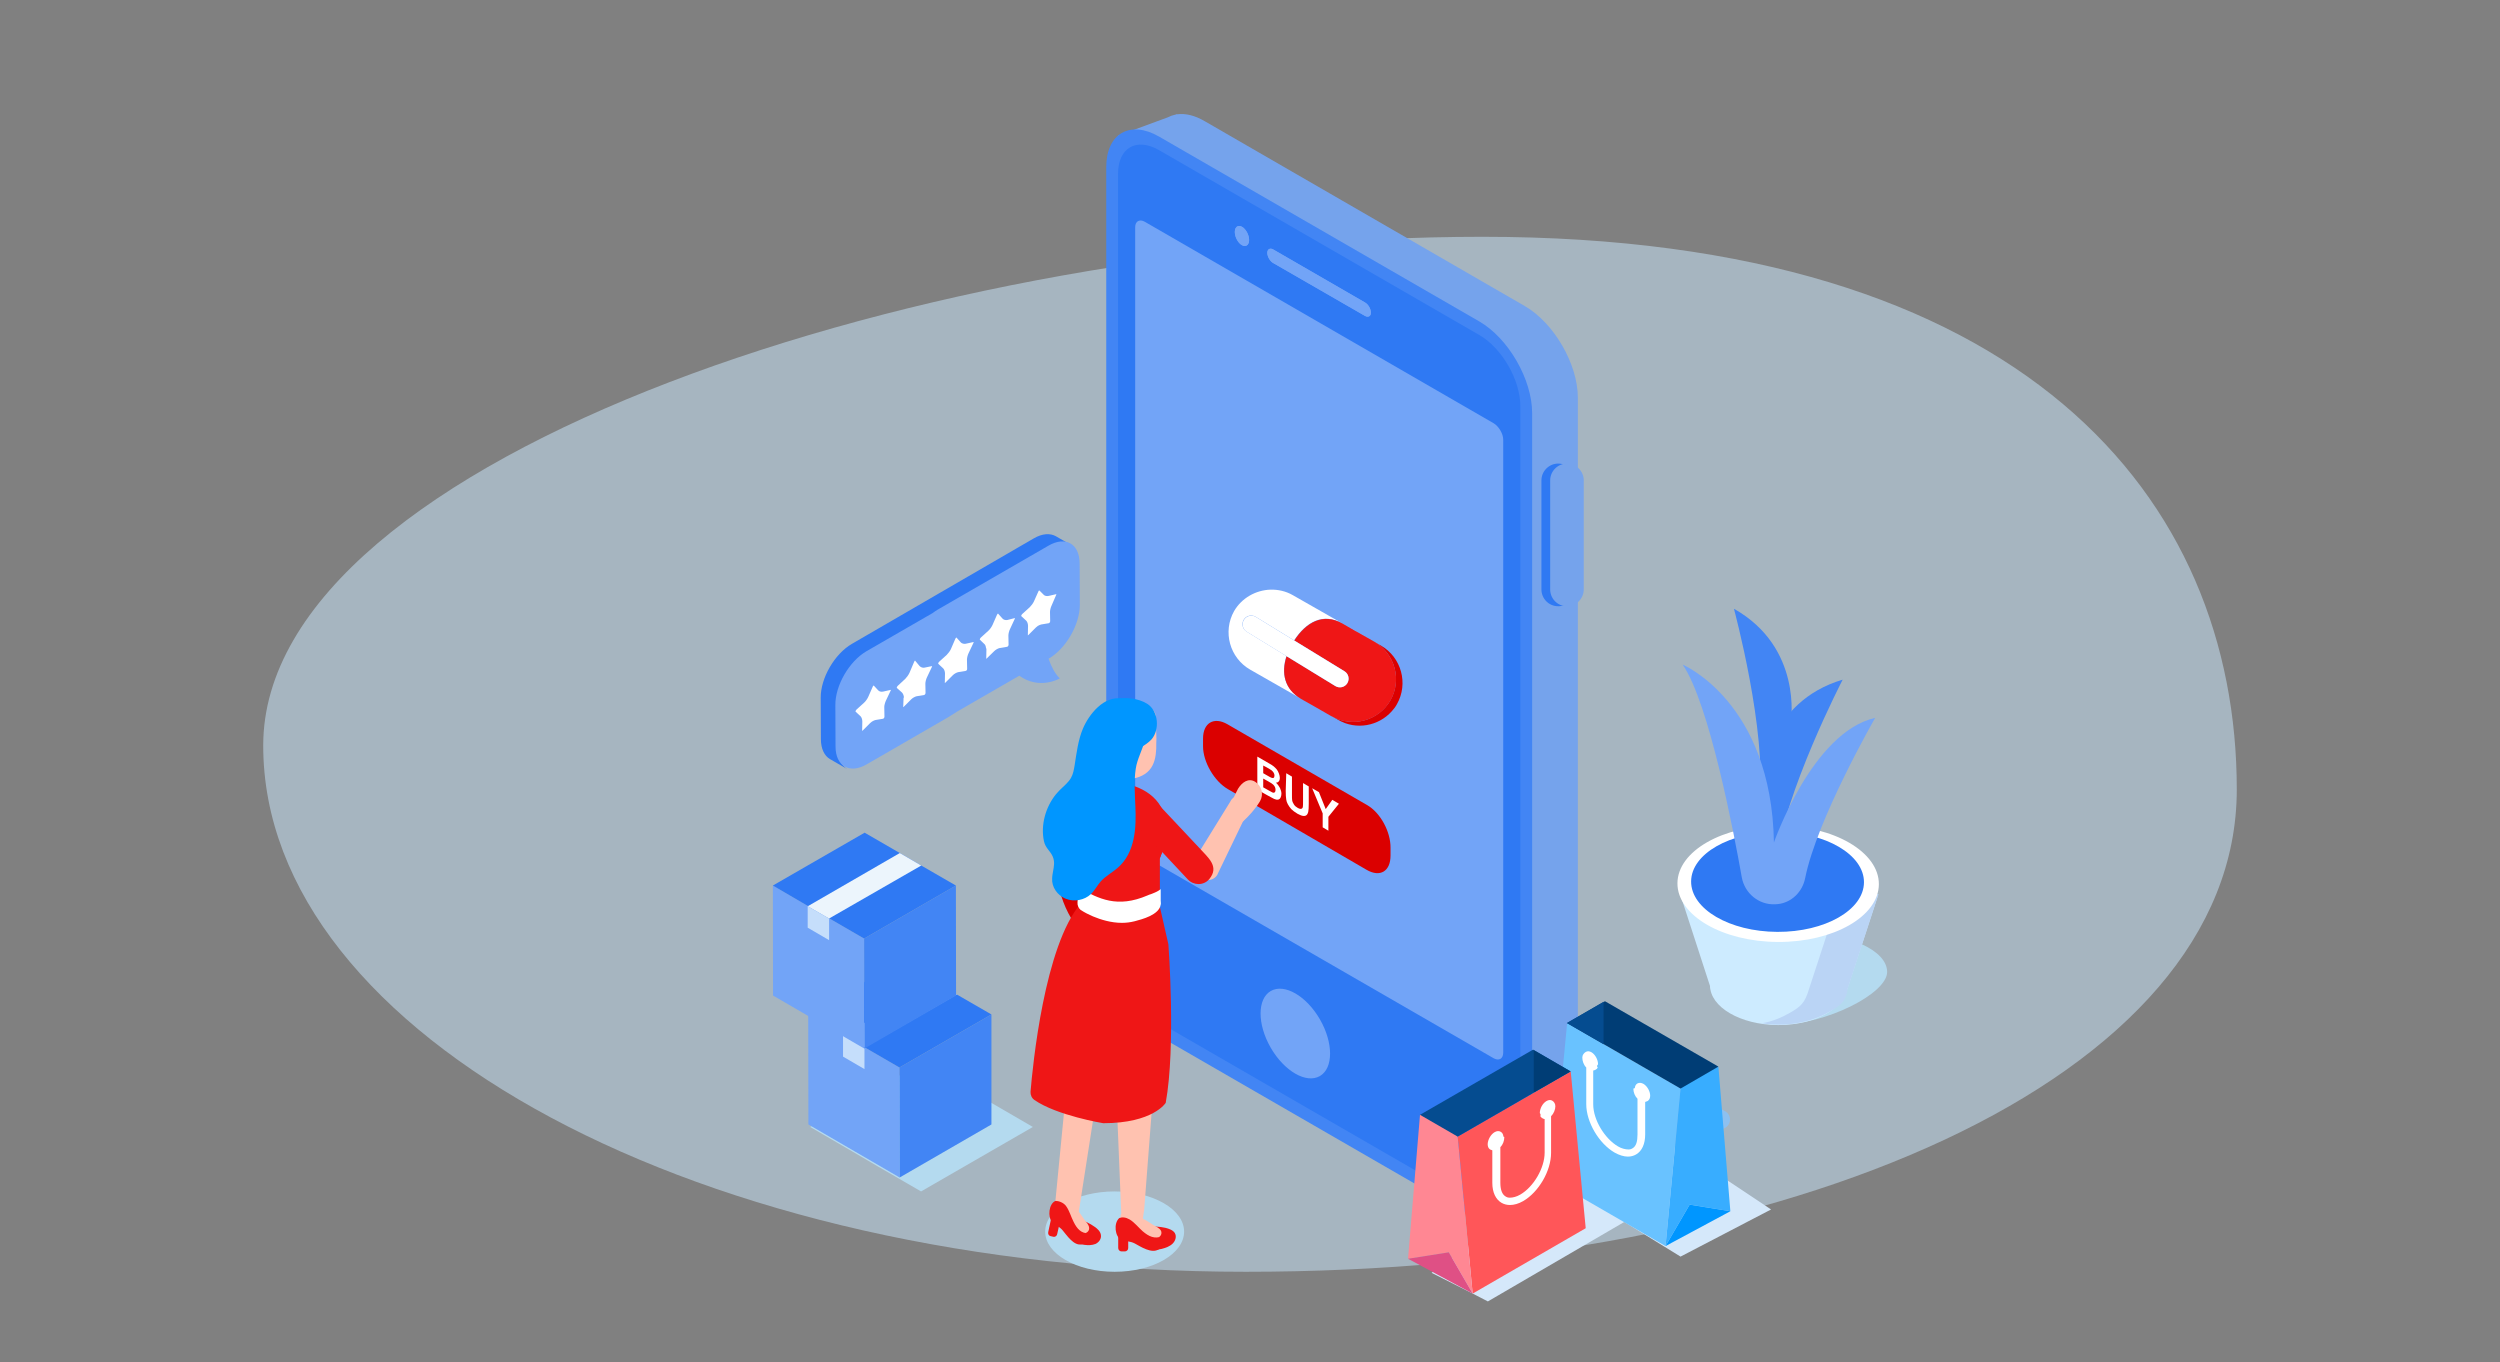 <svg version="1.1" id="Layer_1" xmlns="http://www.w3.org/2000/svg" x="0" y="0" viewBox="0 0 1400 763" xml:space="preserve"><rect x="0" y="0" width="1400" height="763" fill="#808080" stroke="none"/><style>.st2{fill:#75a3ec}.st3{fill:#4285f4}.st4{fill:#2f79f3}.st5{fill:#72a4f7}.st6{fill:#db0000}.st7{fill:#fff}.st9{fill:#ef1616}.st10{fill:#b4daef}.st11{fill:#ffc2b0}.st12{fill:#715154}.st13{fill:#0096ff}.st14{enable-background:new}.st15{fill:#ecf5fc}.st16{fill:#c5defb}.st20{fill:#003d75}.st21{fill:#054c90}.st25{fill:#cdebff}</style><path d="M1252.6 442.1c0-162.8-118.6-309.5-422.5-309.5S147.4 254.8 147.4 417.5s246.3 294.7 550.2 294.7 555-107.3 555-270.1z" opacity=".5" fill="#cdebff"/><g id="XMLID_133_"><path d="M858.8 681.6l106.9-49.8c4-1.9 4.2-7.5.2-9.6L731.4 499l-69.1 56.7 196.5 125.9z" fill="#8dc0ef"/><path class="st2" d="M853.9 171.4L674.7 67.9c-5.6-3.3-10.9-4.5-15.4-3.9l-.2-.1-.9.3c-1.5.3-2.9.8-4.2 1.5L626 76l19.2 5.4c-.1 1.2-.2 2.3-.2 3.6v435.3c0 18.8 13.3 41.9 29.6 51.3L846.8 671l-1.3 16.3 25.1-8.5c1.2-.2 2.2-.6 3.3-1.1 5.9-2.8 9.7-9.7 9.7-19.7V222.7c0-18.8-13.4-41.9-29.7-51.3z"/><path class="st3" d="M828.4 683.7L649.1 580.2c-16.3-9.4-29.6-32.5-29.6-51.3V93.6c0-18.8 13.3-26.5 29.6-17.1L828.4 180c16.3 9.4 29.6 32.5 29.6 51.3v435.3c0 18.8-13.3 26.5-29.6 17.1z"/><path class="st4" d="M649.1 572.6c-12.7-7.3-23-25.2-23-39.9V97.4c0-14.7 10.3-20.6 23-13.3l179.3 103.5c12.7 7.3 23 25.2 23 39.9v435.3c0 14.7-10.3 20.6-23 13.3L649.1 572.6z"/><path class="st5" d="M836.4 237L641.1 124.2c-3-1.7-5.4-.3-5.4 3.1v343.3c0 3.4 2.4 7.6 5.4 9.3l195.3 112.7c3 1.7 5.4.3 5.4-3.1V246.2c0-3.3-2.5-7.5-5.4-9.2z"/><ellipse transform="rotate(-30 725.35 578.826)" class="st5" cx="725.4" cy="578.8" rx="15.9" ry="27.5"/><path class="st2" d="M871.5 339.5c5.1 0 9.4-4.2 9.4-9.4V269c0-5.1-4.2-9.4-9.4-9.4-5.1 0-9.4 4.2-9.4 9.4v61.1c.1 5.2 4.3 9.4 9.4 9.4z"/><path class="st4" d="M872.6 339.5c5.1 0 9.4-4.2 9.4-9.4V269c0-5.1-4.2-9.4-9.4-9.4-5.1 0-9.4 4.2-9.4 9.4v61.1c0 5.2 4.2 9.4 9.4 9.4z"/><path class="st2" d="M877.5 339.5c5.1 0 9.4-4.2 9.4-9.4V269c0-5.1-4.2-9.4-9.4-9.4-5.1 0-9.4 4.2-9.4 9.4v61.1c0 5.2 4.2 9.4 9.4 9.4z"/><path class="st5" d="M764.4 176.9L713 147.3c-1.8-1-3.3-3.6-3.3-5.7s1.5-2.9 3.3-1.9l51.4 29.7c1.8 1 3.3 3.6 3.3 5.7 0 2-1.5 2.8-3.3 1.8z"/><path class="st5" d="M764.4 176.9L713 147.3c-1.8-1-3.3-3.6-3.3-5.7s1.5-2.9 3.3-1.9l51.4 29.7c1.8 1 3.3 3.6 3.3 5.7 0 2-1.5 2.8-3.3 1.8z"/><g><path class="st5" d="M699.5 134.4c0 2.8-1.8 4.1-4 2.9s-4-4.6-4-7.4c0-2.8 1.8-4.1 4-2.9 2.2 1.2 4 4.6 4 7.4z"/><path class="st5" d="M699.5 134.4c0 2.8-1.8 4.1-4 2.9s-4-4.6-4-7.4c0-2.8 1.8-4.1 4-2.9 2.2 1.2 4 4.6 4 7.4z"/></g></g><path class="st6" d="M765.5 450.8l-78.1-45.2c-7.6-4.4-13.7-.8-13.7 8v4.3c0 8.8 6.3 19.6 13.9 24l77.7 45.2c7.6 4.4 13.4.8 13.4-8v-4.3c.1-8.9-5.6-19.7-13.2-24z"/><path class="st7" d="M704.1 423.7l6.4 3.7c1.3.7 2.2 1.3 2.8 1.8.6.5 1.2 1.1 1.7 1.7.5.7.9 1.4 1.2 2.3.3.8.5 1.6.5 2.4 0 .9-.2 1.5-.6 2-.4.5-1 .7-1.6.7 1 .9 1.7 1.9 2.3 3 .5 1.1.8 2.2.8 3.2 0 .8-.2 1.6-.5 2.2-.3.6-.8 1-1.4 1.1-.6.1-1.3 0-2.2-.4-.5-.2-1.8-1-3.9-2.1l-5.5-3.1v-18.5zm3.3 5v4.3l2.1 1.2c1.3.7 2 1.2 2.4 1.3.6.2 1 .3 1.3.1.3-.2.5-.6.5-1.2s-.1-1.1-.4-1.6c-.3-.5-.7-1-1.2-1.4-.3-.2-1.2-.8-2.8-1.7l-1.9-1zm0 7.3v4.9l3 1.7c1.2.7 1.9 1.1 2.2 1.2.5.2.9.2 1.2-.1.3-.2.5-.7.5-1.3 0-.6-.1-1.1-.3-1.6-.2-.5-.6-1-1-1.4-.4-.4-1.4-1.1-2.9-1.9l-2.7-1.5zM720.3 433l3.2 1.9v10c0 1.6 0 2.6.1 3.2.1.8.5 1.6 1 2.4.5.8 1.2 1.4 2.1 1.9.9.5 1.6.7 2.1.5.5-.2.7-.5.8-1.1.1-.6.1-1.6.1-3.1v-10.2l3.2 1.9v9.7c0 2.2-.1 3.7-.3 4.6-.2.8-.5 1.4-1 1.8-.5.4-1.1.5-1.9.4-.8-.1-1.8-.5-3.1-1.2-1.5-.9-2.7-1.8-3.5-2.6-.8-.9-1.4-1.8-1.9-2.7-.5-.9-.8-1.8-.9-2.6-.2-1.2-.3-2.8-.3-4.9l.3-9.9zM740.7 463.3v-7.8l-5.9-14.1 3.8 2.2 3.8 9.5 3.7-5.2 3.7 2.2-5.9 7.3v7.8l-3.2-1.9zM711.4 330.2c4.3-.1 8.6.8 12.6 3.1l48.2 27.5-9.7-5.5-2.6-1.5-1.1-.6-7.1-4.1c-10.8-6.2-20.4-.7-27 9.5l-21.5-13.2c-2.3-1.4-5.3-.7-6.7 1.6-1.4 2.3-.7 5.3 1.6 6.7l22.3 13.7c-3 9.4-1.2 18.5 8.1 23.8L700.1 375c-11.5-6.6-15.5-21.3-9-32.8 4.3-7.4 12.2-11.7 20.3-12z"/><path fill="#1e345b" d="M736.1 395.6l9.4 5.4z"/><path class="st6" d="M778.6 392.2c6.6-11.5 2.5-26.3-9-32.8l-9.7-5.5 2.6 1.5 9.7 5.5 1.1.6c11.5 6.6 15.5 21.3 9 32.8-.8 1.5-1.8 2.8-2.9 4-7.4 8.3-19.9 10.7-29.9 4.9l-3.6-2.1c11.4 6.6 26.1 2.5 32.7-8.9z"/><path class="st9" d="M720.5 367.5l27.3 16.7c2.3 1.4 5.3.7 6.7-1.6 1.4-2.3.7-5.3-1.6-6.7l-28.1-17.2c6.6-10.2 16.2-15.7 27-9.5l7.1 4.1 1.1.6 9.7 5.5c11.5 6.6 15.5 21.3 9 32.8-6.6 11.5-21.3 15.5-32.8 9l-.3-.1-9.4-5.4-7.6-4.3c-9.3-5.4-11.2-14.5-8.1-23.9z"/><path class="st7" d="M752.9 375.9c2.3 1.4 3 4.4 1.6 6.7s-4.4 3-6.7 1.6l-27.3-16.7-22.3-13.7c-2.3-1.4-3-4.4-1.6-6.7s4.4-3 6.7-1.6l21.5 13.2 28.1 17.2z"/><g><g id="XMLID_1370_"><path class="st6" d="M607.1 482.6c-.5 5.6.2 11.3 2.1 16.6.9 2.6 2.1 5.2 3.5 7.5l16.6 27.2c2.1 3.5 1 8.1-2.5 10.2-.6.3-1.1.6-1.7.8-3.2 1-6.7-.3-8.5-3.3L600 514.5c-2.4-4-4.3-8.3-5.7-12.8-2-6.6-2.7-13.6-2-20.5l3.1-33.9c.4-4.1 4-7.1 8.1-6.7 4.1.4 7.1 4 6.7 8.1l-3.1 33.9z"/><ellipse class="st10" cx="624.2" cy="689.7" rx="38.9" ry="22.5"/><path class="st11" d="M599.1 525c.1-.4.2-.9.4-1.3l-2-.3c-1.2 1.6-2.5 3.2-3.7 4.9-.4 1.3-.9 2.6-1.3 3.9 2.4-2.2 4.6-4.6 6.6-7.2zM590.9 539.2l-.1.7.7 8.7c1.9-4.4 3.4-9 4.7-13.7-1.6 1.6-3.4 3.1-5.3 4.3zM629.3 528l-23.9-3.5c-.7 1-1.4 2-2.1 2.9-2.8 10.2-5.6 20.9-10.9 30.1l4.5 54.7-6.2 63.7c-.1.3-.3.7-.4 1 .2.1 10.6 5.4 10.8 5.5 3.9.2-1.1-2.4 2.8-2.4l10.6-68 6.2-29.7 1.7-29.2 2.9 62.6 2.6 63.8v.1c-.3.5-.5 1.8-.6 3.4 3.9 2.9 7.3 4.5 12.6 4.2-.3-3.4.7-8.9.8-9.3.1-.7 5.2-67.7 5.2-67.7l2.3-91.5-18.9 9.3z"/><path class="st9" d="M639.1 694.6c4.8 3.4 4.3 6.5 11.4 4.8 2.3-.6 4.6-1.4 6.2-3s2.3-4 1.2-5.9c-1-1.6-3.2-2.4-5.2-2.9-3.3-.7-6.8-1-10.3-.6-1.6.2-3.4.5-4.6 1.5-2.5 2.1-.8 4.6 1.3 6.1z"/><path class="st11" d="M636.8 681.3c.9.3 1.8 1.1 3.2 2.3 3.6 3 7.2 6 9.8 10-.7 2.2-3.2 3.8-5.8 4.6-2-.6-3.9-1.3-4.5-1.6-4-1.8-7.5-4.7-10-8.3-.3-.4-.6-1-.3-1.5 1.3-1.3 2.7-2.6 4-3.9 4-3.9 9.9 1.7 13.9 3.8 1.5.8 3.3 1.9 3.3 3.6.1 1.6-1.4 2.8-2.9 3.5-1.4.7-3 1.1-4.5 1.3l-6.2-13.8z"/><path class="st9" d="M628.1 700.8h1.8c1 0 1.9-.8 1.9-1.9v-9.6c0-1-.8-1.9-1.9-1.9h-1.8c-1 0-1.9.8-1.9 1.9v9.6c0 1.1.9 1.9 1.9 1.9z"/><path class="st9" d="M626.8 682.1c1.6-.6 3.5-.5 5.8.8 2.8 1.7 4.9 4.5 7.3 6.6 3.4 2.9 6.8 4.6 10.9 2.7 1.4.8 2.3 1.8 2.3 2.9-.1 1.6-2.9 3.6-4.2 4.5-4 2.7-10.3-1.6-13.5-3.3-2.5-1.3-5.2-1.1-7.6-2.1-3.3-1.5-4.4-9.1-1-12.1zM598.7 688.6c3 4.9 1.6 7.6 8.4 8.5 2.2.3 4.4.3 6.4-.5 1.9-.9 3.4-2.9 3-5.1-.3-1.9-1.9-3.4-3.5-4.5-2.7-1.9-5.6-3.3-8.7-4.2-1.5-.4-3.1-.7-4.5-.2-3 .9-2.4 3.8-1.1 6z"/><path class="st11" d="M601.1 675.4c.7.6 1.2 1.7 2 3.3 2.1 4.1 4.3 8.2 5.1 12.8-1.4 1.8-4 2.4-6.6 2.2-1.6-1.3-2.9-2.6-3.4-3.1-2.8-3.1-5-7.1-5.9-11.3-.1-.5-.2-1.2.2-1.5 1.6-.7 3.2-1.4 4.8-2.2 4.8-2.2 8 5.1 10.8 8.5 1.1 1.3 2.2 2.9 1.7 4.6-.5 1.5-2.2 2.1-3.7 2.3-1.5.1-2.9 0-4.4-.5l-.6-15.1z"/><path class="st9" d="M588.2 692.2l1.7.4c.9.2 1.9-.4 2.1-1.4l2.1-9.3c.2-1-.3-2-1.3-2.2l-1.7-.4c-.9-.2-1.9.4-2.1 1.4l-2 9.3c-.2 1 .3 2 1.2 2.2z"/><path class="st9" d="M591.1 672.5c1.6 0 4.4.8 5.9 2.9 1.9 2.6 2.7 5.9 4.2 8.8 1.9 3.9 4.3 6.7 8.6 6.4.9 1.3 1.4 2.5 1 3.5-.6 1.5-3.7 2.4-5.1 2.7-4.3 1.1-8.4-5.2-10.7-7.9-1.8-2.1-4.2-2.9-5.9-4.7-2.4-2.6-1.9-10.1 2-11.7zM649.2 506.4l5.1 22.4s4.3 57.1-1.5 88.8c0 0-7 11.4-35 11.4 0 0-26-4.3-38.5-13-1.5-1-2.3-2.8-2.2-4.6 1.2-14.5 7.8-82 28.2-105.5l43.9.5z"/><path class="st11" d="M671.1 489.7c-.7-1.3-1.4-2.8-2-4.3.1-2.3.1-4.3.1-4.5l19.7-31.9c.6-1.4 1.7-2.4 3.1-3 .3-.1.5-.2.8-.2 1.2-.3 2.4-.2 3.5.3 2.8 1.3 4.1 4.6 2.9 7.4l-17.3 35.9v.1c-2.2 4.4-8.5 4.4-10.8.2z"/><path class="st9" d="M604.2 497.9c.1 2.5.1 5.1-.1 7.6-.1 1.3.5 2.6 1.6 3.3 2.2 1.4 4.5 2.6 6.8 3.5 6.8 2.9 14.6 4.5 21.9 2.9.3-.1.6-.1.9-.2 4.2-1.1 13.3-3.5 14.1-8.7 0-.2.1-.4.1-.6 0-.5 0-1-.1-1.5v-23.3c2.3-6.7 6.4-11.5 4.3-20.1-1.1-4.4-2.7-7.9-4.8-10.9-3.8-5.3-9.4-8.5-16.4-10.6-2.2-.6-4.4-1.2-6.4-1.6-3.5-.8-8.4-1.1-12.9-.5-4.5.6-8.9 2.1-11.6 5.2-.3.4-.7.8-1 1.2-5.4 8.1-2.5 19.4-.6 28.2 1.9 8.7 3.9 17.3 4.2 26.1z"/><path class="st12" d="M633.9 424.6c-.1-.1-.1-.2-.1-.3 0 .1 0 .2.1.3z"/><path class="st11" d="M614.1 445.5h16.2l2-12 1.5-9h-16.2z"/><path class="st11" d="M621.7 427.7l8.1 12.2h.5l2-11.9zM632.7 420.8c-.3.2-.7.2-1 .1 0-.1 0-.2-.1-.3l1.1.2zM637.7 431.4c.2 0 .4.1.6.1l-1.5-1.4c.3.4.6.9.9 1.3z"/><path class="st11" d="M613.4 442.3c2.5 3.7 11 2.4 19.1-3-2.2-.7-4.5-1.2-6.5-1.6-3.5-.7-8.4-1.1-12.9-.5-.7 2-.6 3.8.3 5.1z"/><path class="st12" d="M633.4 423.8c-.1 0-.1 0 0 0-.1-.1-.1-.2-.1-.3 0 .1 0 .2.1.3z"/><path class="st11" d="M647.5 419.2c-.2 4.4-1 8.8-3.8 12-3.1 3.6-8.1 5-12.8 5.2-2.6.1-5.3-.3-7.6-1.5-4.4-2.4-6.4-7.6-7.5-12.5-.4-1.9-.7-3.8-.8-5.6-.1-2.2.1-4.3.7-6.4 1.3-4.5 4.7-8.2 8.7-10.5 4-2.3 8.7-3.4 13.3-3.9 2.2-.3 4.7-.3 6.7.7 1.3.7 2.4 2 2.7 3.4.1.5.1 1.1.1 1.6.1 4 .3 8 .4 12-.1 1.8-.1 3.6-.1 5.5z"/><path class="st13" d="M608.4 410.5c-.1 3 .6 6.5 1.9 9.8 1.6 4 4.3 8.3 8 11 3 2.2 9.2 4.2 12.3 1.1 3-3 1.3-8.4 4.3-11.5.9-.9 2-1.5 3.2-2 2.5-1.3 5-2.9 6.8-4.9 4.6-5.3 3.9-15.9-2.5-19.9-5-3.1-12.2-3.9-17.9-2.5-1.9.5-3.8 1.2-5.5 2.2-.1.1-.2.1-.3.2-6 3.5-10.2 9.8-10.3 16.5z"/><path class="st11" d="M632.2 420.2c-.3.2-.7.2-1 .1 0-.1 0-.2-.1-.2l1.1.1z"/><path class="st11" d="M627.6 421.5c-.1 1.5.7 2.9 1.6 4.1.6.8 1.2 1.6 2 2.1.8.6 1.9.9 2.9.6 3.1-.7 2.8-4.9 1.8-6.9-.7-1.6-2.3-2.9-4.1-3.1-2.2-.2-4.1 1.2-4.2 3.2z"/><g><path class="st9" d="M635.5 461.1c2.1-3.7 3.9-6.4 8.3-5.7 3.1.5 6.1 1.7 9.1 2.7.3.9.6 1.8.8 2.7 2.1 8.6-2.1 13.4-4.3 20.1v23.3c0 .5.1 1 .1 1.5 0 .2 0 .4-.1.6-.8 5.2-9.9 7.7-14.1 8.7-.3.1-.6.1-.9.2v-52.8c.4-.3.8-.8 1.1-1.3z"/></g><g><path class="st7" d="M603.4 505.5c.2-2.5.3-4.9.1-7.5l-.1-1.2 1.1.6c10.8 5.8 21 11.4 38.2 4 .6-.3 1.2-.5 1.9-.7 1.5-.6 3.1-1.2 4.3-2l1.1-.8v6.4c0 .5.1 1 .1 1.5 0 .3 0 .6-.1.8-.9 5.8-10.5 8.2-14.6 9.3-2.4.6-4.7.9-7.1.9-6.1 0-11.9-1.8-16.2-3.6-2.4-1-4.7-2.2-6.9-3.6-1.2-1-1.9-2.5-1.8-4.1z"/></g><g><path class="st9" d="M630.1 389.1h-.7.7z"/></g><g><path class="st9" d="M677.1 492.4s0 .1 0 0c-3.1 3.6-8.7 3.5-11.9.1l-28.1-30c-3.1-3.4-3-8.6.4-11.8 3.3-3.2 8.6-3 11.8.4l11.1 11.8 10.9 11.6c5.1 5.7 11.9 10.7 5.8 17.9z"/></g><g><path class="st11" d="M692.6 459c-2.7-2.8-4.6-.2-6.3-4.4-.1-.2.1.2 0 0 2.2-2.1 5.5-10.3 7-12.9 2.3-3.7 5.9-6.2 9.6-3.9 3.7 2.3 4.9 7.1 2.7 10.9-2.6 4.3-6.1 8.2-9.7 11.5-1.2-.4-2.2-.8-3.3-1.2z"/></g><g><path class="st13" d="M589.7 488c.5-2.8 1.1-5.4-.2-8.4-1.4-3.2-4.1-4.7-4.9-8.6-1.9-8.9.9-19.1 6.8-26.3.7-.8 1.4-1.6 2.1-2.3 2.2-2.2 4.7-4.1 6.2-6.7 1.3-2.2 1.7-4.8 2.1-7.2 1.1-6.9 1.9-13.9 4.6-20.4 3.3-7.9 11.9-19 22.3-16.8 11.3 2.4 14.4 14.3 12.3 23.5-1.3 5.4-4.2 10.2-5 15.8-1 6.8-.5 13.7-.2 20.6.6 12.4-.1 26.3-9.9 34.8-3 2.6-6.8 4.6-9.5 7.6-2 2.3-3.3 5-5.5 7.1-3.6 3.4-9.4 4.5-14.1 2.6-4.7-1.9-7.9-6.6-7.6-11.3 0-1.4.3-2.7.5-4z"/></g></g></g><g><path class="st4" d="M591.3 300.3c-3.2-1.8-7.6-1.6-12.4 1.2L477 360.6c-9.6 5.6-17.5 19.1-17.4 30.2l.1 23.1c0 5.5 2 9.4 5.1 11.2l9.7 5.6c-3.1-1.8-5.1-5.7-5.1-11.2l-.1-23.1c0-11.1 7.8-24.6 17.4-30.2l14.5-8.4c-1.1 3.3-1.7 6.6-1.7 9.7l.1 23.1c0 5.5 2 9.4 5.1 11.2l9.7 5.6c-3.1-1.8-5.1-5.7-5.1-11.2l-.1-23.1c0-10 6.3-21.9 14.6-28.3l21.7-12.5v-.3l43.1-24.9c4.9-2.8 9.3-3.1 12.4-1.2-3.2-1.8-6.5-3.7-9.7-5.6z"/><path class="st5" d="M604.7 338.7l-.1-23.1c0-11.1-7.9-15.6-17.5-10l-62 35.8c-1 .6-1.9 1.2-2.8 1.9l-37.1 21.4c-9.6 5.6-17.5 19.1-17.4 30.2l.1 23.1c0 11.1 7.9 15.6 17.5 10l45.5-26.3c1.9-1.2 3.7-2.3 5.4-3.4l34.5-19.9c11.2 8 22.2 1.8 22.7 1.5-2.8-2.7-4.8-6.7-6.3-11 9.7-5.6 17.5-19.1 17.5-30.2z"/><path class="st7" d="M494.5 387.3c-.9.2-2.1 0-2.7-.7l-2.5-2.7c-.1 0-.4.1-.6.7l-2.5 5.7c-.5 1.1-1.5 2.5-2.3 3.2l-4.3 3.9c-.4.4-.5.8-.5 1 0 .1 0 .2.1.2l2.7 2.5c.6.6 1 1.8 1 2.9l-.1 5.2v.1c.1 0 .2-.1.3-.2l4.2-4.2c.8-.8 2.1-1.5 3-1.7l4.2-.7c.4-.1.8-.6.8-1.2l-.1-5.1c0-.4 0-.8.1-1.3.2-.8.4-1.7.7-2.3l2.7-5.7c.2-.3.2-.5.2-.6l-4.4 1zM517.6 373.9c-.9.2-2.1-.3-2.7-1l-2.5-3c-.1 0-.4.4-.6 1l-2.5 5.9c-.5 1.1-1.5 2.5-2.3 3.3l-4.3 4c-.4.4-.5.8-.5 1 0 .1 0 .2.1.2l2.8 2.5c.6.6 1.1 1.8 1.1 2.9h-.2l-.2 5.2v.1c.1 0 .2-.1.3-.2l4.2-4.2c.8-.8 2.1-1.5 3-1.7l4.2-.7c.4-.1.8-.6.8-1.2l-.1-5.1c0-1 .4-2.6.9-3.6l2.7-5.7c.1-.3.2-.5.2-.6l-4.4.9zM540.8 360.5c-.9.2-2.1-.1-2.7-.7l-2.5-2.8c-.1 0-.4.2-.6.7l-2.5 5.8c-.5 1.1-1.5 2.4-2.3 3.2l-4.3 3.9c-.4.4-.5.7-.5 1 0 .1 0 .2.1.2l2.7 2.5c.6.6 1 1.8 1 2.9l-.1 5.2v.1c.1 0 .2-.1.3-.2l4.2-4.2c.8-.8 2.1-1.5 3-1.7l4.2-.7c.3 0 .5-.3.7-.6.1-.2.1-.4.1-.6l-.1-5.1c0-1 .4-2.6.9-3.6l2.7-5.7c.1-.3.2-.5.2-.6l-4.5 1zM568.2 346.7c.1-.3.2-.5.2-.6l-4.3 1.1c-.9.2-2.1-.1-2.7-.8l-2.5-2.8c-.1 0-.4.2-.6.7l-2.5 5.7c-.5 1.1-1.5 2.5-2.3 3.2l-4.3 3.9c-.4.4-.5.8-.5 1 0 .1 0 .2.1.2l2.6 2.5c.6.6.8 1.8.8 2.9v-.6h.2l-.1 5.5v.3c.1 0 .2 0 .3-.2l4.2-4.1c.8-.8 2.1-1.5 3-1.7l4.2-.7c.4-.1.8-.6.8-1.2l-.1-5.1c0-1 .4-2.6.9-3.6l2.6-5.6zM591.4 333.3c.1-.3.2-.5.2-.6l-4.3 1c-.9.2-2.1.1-2.7-.5l-2.5-2.5c-.1 0-.4-.1-.6.5l-2.5 5.6c-.5 1.1-1.5 2.4-2.3 3.2l-4.3 3.9c-.4.4-.5.7-.5 1 0 .1 0 .2.1.2l2.7 2.5c.6.6 1 1.8 1 2.9l-.1 5.2v.1c.1 0 .2-.1.3-.2l4.2-4.2c.3-.3.7-.6 1.1-.9.7-.4 1.4-.7 1.9-.8l4.2-.7c.4-.1.8-.6.8-1.2l-.1-5.1c0-1 .4-2.6.9-3.6l2.5-5.8z"/></g><g><path class="st10" d="M516.2 595l23.9 13.9 14.7 8.5 23.6 13.7-62.6 36.1-23.7-13.7-14.5-8.5-23.9-13.9z"/><g class="st14" id="XMLID_395_"><path class="st5" d="M452.6 568.1l.1 61.6 51.1 29.7-.1-61.6z"/><path class="st3" d="M503.7 597.8l.1 61.6 51.4-29.7v-61.6z"/><path class="st4" d="M452.6 568.1l19.7 11.5 11.9 6.9 19.5 11.3 51.5-29.7-19.4-11.2-12.1-7-19.6-11.5z"/><path class="st15" d="M472.1 579.7l12 6.9.1-.1 51.6-29.6-12.1-7-51.4 29.7z"/><path class="st16" d="M472.1 591.7l12 7v-12.1l-12-6.9z"/></g><g class="st14"><path class="st5" d="M432.8 495.9l.1 61.6 51.1 29.7-.1-61.6z"/><path class="st3" d="M483.9 525.6l.1 61.6 51.4-29.7-.1-61.6z"/><path class="st4" d="M432.8 495.9l19.7 11.5 11.9 6.9 19.5 11.3 51.4-29.7-19.4-11.2-12-7-19.7-11.4z"/><path class="st15" d="M452.3 507.5l12 6.9.1-.1 51.5-29.6-12-7-51.4 29.7z"/><path class="st16" d="M452.3 519.5l12 7v-12.1l-12-6.9z"/></g></g><g><path fill="#d5e8fa" d="M891.4 610.4l-30.1 21.8-23 50.3-17.2 15.3-19.4 15 23 11.6 8.5 4.4 76.4-44.5 31.5 19.4 50.7-26.4z"/><g id="XMLID_108_"><path fill="#69c2ff" d="M877.6 572.9l63.5 36.7-8.4 88.2-63.5-36.7z" id="XMLID_127_"/><path fill="#38adff" d="M962.3 597.4l-16.1 2.9-5.1 9.3-8.4 88.2 13.5-23.2 22.8 3.7z"/><path class="st13" d="M969 678.3l-22.8-3.7-13.5 23.2z" id="XMLID_110_"/><path class="st7" d="M920.4 607c-1.2-.7-2.4-.8-3.4-.3-.9.5-1.4 1.4-1.5 2.6l-.4.2-.4.1v.2c0 1.9.8 4 2.3 5.5v20c0 3.8-.7 6.5-2.7 7.7-.8.5-1.4.7-2.3.7-1.7 0-3.9-.5-5.9-1.7-7.5-4.4-13.9-14.9-13.9-23.6v-18.9c.8-.1 2.1-.7 2.5-1.6.1-.1-.2-.3-.2-.4l-.1-.1v-.7c0-.2.5-.5.5-.7 0-2.5-1.5-5.4-3.6-6.7-1.2-.7-2.3-.8-3.3-.2-1 .6-1.9 1.7-1.9 3.1 0 1.9.7 4.1 2.2 5.6v20.5c0 10.2 7.2 22.1 15.8 27.1 2.6 1.5 5.3 2.3 7.5 2.3 1.7 0 3.2-.4 4.6-1.2 3.3-1.9 5.1-5.9 5.1-11.2v-18.2c0-.1 1.1-.3 1.5-.6.8-.6 1.3-1.6 1.3-2.9 0-2.4-1.6-5.3-3.7-6.6z"/><path class="st20" d="M962.3 597.3l-21.2 12.3-42.9-24.8-20.6-11.9 20.6-11.9.6-.3z"/><path class="st21" d="M898 561v23.8l-20.6-11.9z"/></g><g id="XMLID_107_"><path fill="#ff5659" d="M879.6 600l-63.3 36.5 8.4 87.9 63.3-36.6z" id="XMLID_21_"/><path fill="#ff8793" d="M816.3 636.5l-5-9.3-16.1-2.9-6.7 80.6 22.8-3.6 13.4 23.1z"/><path fill="#df5085" d="M788.5 704.9l22.8-3.6 13.4 23.1z" id="XMLID_19_"/><path class="st7" d="M837 634c1.2-.7 2.4-.8 3.4-.2.9.5 1.4 1.4 1.5 2.6l.2.2.3.1v.2c0 1.9-.7 4-2.2 5.5v19.9c0 3.8.9 6.5 2.9 7.7.8.5 1.4.7 2.4.7 1.7 0 3.7-.5 5.8-1.7 7.5-4.3 13.7-14.9 13.7-23.5v-18.8c-.7-.1-1.9-.7-2.4-1.6-.1-.1.1-.3.1-.4v-.7c0-.2-.4-.5-.4-.7 0-2.5 1.5-5.4 3.7-6.7 1.2-.7 2.4-.8 3.3-.2 1 .6 1.7 1.7 1.7 3.1 0 1.9-.9 4.1-2.4 5.6v20.5c0 10.2-7 22-15.6 27-2.6 1.5-5.2 2.2-7.4 2.2-1.7 0-3.3-.4-4.7-1.2-3.3-1.9-5.2-5.9-5.2-11.2v-18.2c0-.1-1-.3-1.4-.6-.8-.6-1.2-1.6-1.2-2.9.1-2.6 1.8-5.5 3.9-6.7z"/><path class="st21" d="M795.2 624.3l21.1 12.2 42.8-24.7 20.5-11.8-20.5-11.9-.6-.3z"/><path class="st20" d="M858.9 588.1v23.7l20.6-11.8z"/></g></g><g><path class="st10" d="M961.8 544.3c0 12 8.1 29.5 34.4 29.5 26.2 0 60.6-17.4 60.6-29.5 0-12-21.3-21.8-47.5-21.8s-47.5 9.8-47.5 21.8z"/><ellipse transform="matrix(.005 -1 1 .005 438.628 1545.372)" class="st25" cx="996.2" cy="552.2" rx="22.1" ry="38.2"/><path class="st25" d="M940.2 498.6l17.9 55.1 76 1.3 17.4-53.1z"/><path d="M1030.4 500.8l-17.3 52.9c-2.4 8.1-4.6 9.9-10.8 13.5-4.5 2.6-9.9 4.9-15.6 5.8 12.8 2.2 27.1-.3 37.2-6.1 6.2-3.6 9.8-5.4 10.8-13.3l17.3-52.9h-21.6z" fill="#bad4f5"/><ellipse transform="matrix(.005 -1 1 .005 495.686 1488.62)" class="st7" cx="996.2" cy="495.1" rx="32.6" ry="56.4"/><ellipse transform="matrix(.005 -1 1 .005 496.346 1487.18)" class="st4" cx="995.8" cy="494.1" rx="28" ry="48.4"/><path class="st3" d="M994.8 482.7c4.2-38.6 37.1-102.1 37.1-102.1-42.3 12.6-45.1 54.4-45.1 54.4l8 47.7z"/><path class="st3" d="M985.2 448.5C989.7 410 971 340.9 971 340.9c38.5 21.7 31.9 63.1 31.9 63.1l-17.7 44.5z"/><path class="st5" d="M1050.1 402c-35.3 8-56.7 69.8-56.7 69.8v.1c-1.3-78.8-51.1-99.7-51.1-99.7 14.9 21.6 28.9 95.3 33.1 119.1 1.6 8.9 9.5 15.5 18.6 15.1.5 0 1-.1 1.5-.1 7.8-.8 13.9-6.9 15.4-14.6 6.6-33 39.2-89.7 39.2-89.7z"/></g></svg>